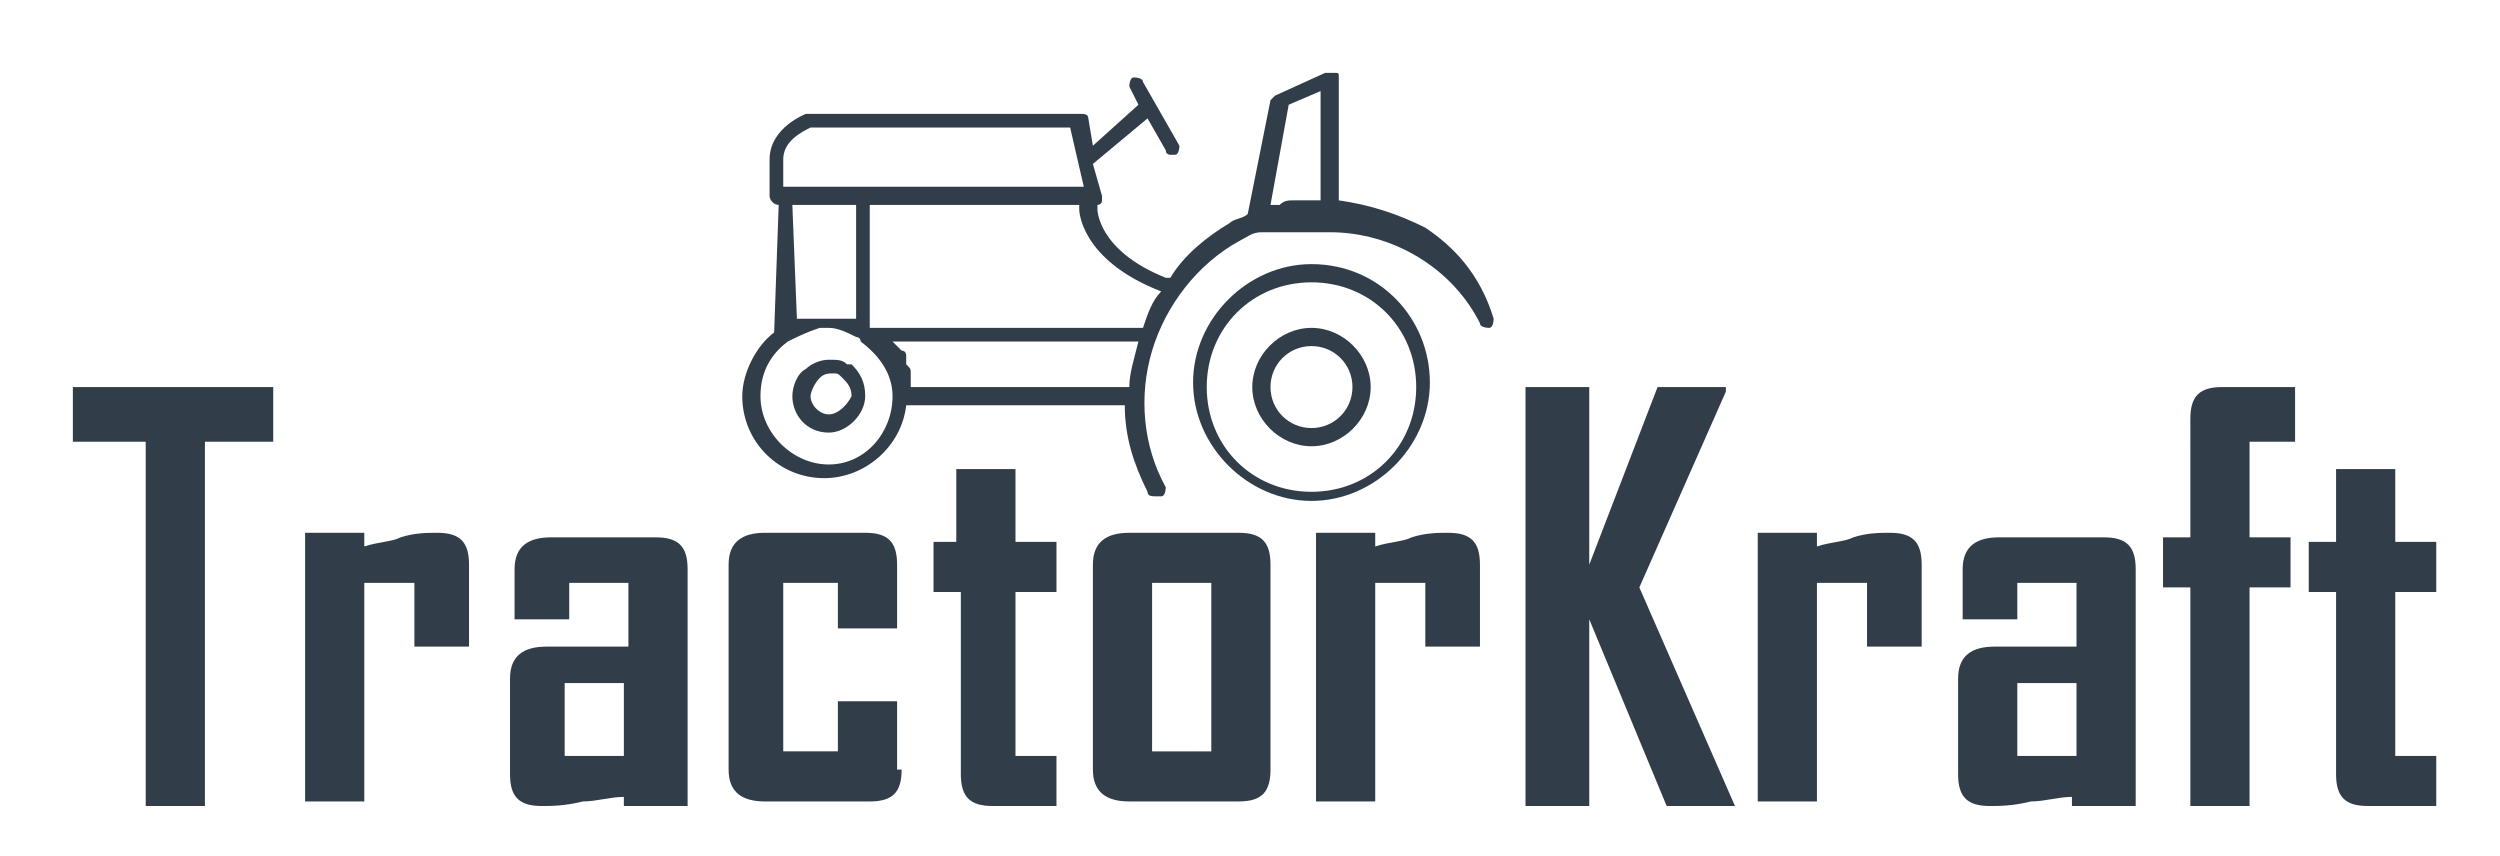 <svg version="1.1" id="Layer_1" xmlns="http://www.w3.org/2000/svg" xmlns:xlink="http://www.w3.org/1999/xlink" x="0px" y="0px"
     viewBox="0 0 54.9 18.8" enable-background="new 0 0 54.9 18.8" xml:space="preserve">
<g>
	<path fill="#313E49" d="M6,9.7H4.5v8H3.2v-8H1.6V8.5H6V9.7z"/>
    <path fill="#313E49" d="M10.4,14.2H9.1v-1.4l-1.1,0v4.8H6.7v-5.9H8V12c0.3-0.1,0.6-0.1,0.8-0.2c0.3-0.1,0.6-0.1,0.8-0.1
		c0.5,0,0.7,0.2,0.7,0.7V14.2z"/>
    <path fill="#313E49" d="M15,17.7h-1.3v-0.2c-0.3,0-0.6,0.1-0.9,0.1c-0.4,0.1-0.7,0.1-0.9,0.1c-0.5,0-0.7-0.2-0.7-0.7v-2.1
		c0-0.5,0.3-0.7,0.8-0.7h1.8v-1.4h-1.3v0.8h-1.2v-1.1c0-0.5,0.3-0.7,0.8-0.7h2.3c0.5,0,0.7,0.2,0.7,0.7V17.7z M13.7,16.6V15h-1.3
		v1.6L13.7,16.6z"/>
    <path fill="#313E49" d="M19.8,16.9c0,0.5-0.2,0.7-0.7,0.7h-2.3c-0.5,0-0.8-0.2-0.8-0.7v-4.5c0-0.5,0.3-0.7,0.8-0.7H19
		c0.5,0,0.7,0.2,0.7,0.7v1.4h-1.3v-1h-1.2v3.7h1.2v-1.1h1.3V16.9z"/>
    <path fill="#313E49" d="M23.3,17.7h-1.5c-0.5,0-0.7-0.2-0.7-0.7v-4h-0.6v-1.1H21v-1.6h1.3v1.6h0.9v1.1h-0.9v3.6h0.9V17.7z"/>
    <path fill="#313E49" d="M27.9,16.9c0,0.5-0.2,0.7-0.7,0.7h-2.4c-0.5,0-0.8-0.2-0.8-0.7v-4.5c0-0.5,0.3-0.7,0.8-0.7h2.4
		c0.5,0,0.7,0.2,0.7,0.7V16.9z M26.6,16.5v-3.7h-1.3v3.7H26.6z"/>
    <path fill="#313E49" d="M32.6,14.2h-1.3v-1.4l-1.1,0v4.8h-1.3v-5.9h1.3V12c0.3-0.1,0.6-0.1,0.8-0.2c0.3-0.1,0.6-0.1,0.8-0.1
		c0.5,0,0.7,0.2,0.7,0.7V14.2z"/>
    <path fill="#313E49" d="M38.1,17.7h-1.5l-1.7-4.1v4.1h-1.4V8.5h1.4v3.9l1.5-3.9h1.5v0.1L36,12.9L38.1,17.7z"/>
    <path fill="#313E49" d="M42.3,14.2h-1.3v-1.4l-1.1,0v4.8h-1.3v-5.9h1.3V12c0.3-0.1,0.6-0.1,0.8-0.2c0.3-0.1,0.6-0.1,0.8-0.1
		c0.5,0,0.7,0.2,0.7,0.7V14.2z"/>
    <path fill="#313E49" d="M46.8,17.7h-1.3v-0.2c-0.3,0-0.6,0.1-0.9,0.1c-0.4,0.1-0.7,0.1-0.9,0.1c-0.5,0-0.7-0.2-0.7-0.7v-2.1
		c0-0.5,0.3-0.7,0.8-0.7h1.8v-1.4h-1.3v0.8h-1.2v-1.1c0-0.5,0.3-0.7,0.8-0.7h2.3c0.5,0,0.7,0.2,0.7,0.7V17.7z M45.6,16.6V15h-1.3
		v1.6L45.6,16.6z"/>
    <path fill="#313E49" d="M50.4,9.7h-1v2.1h0.9v1.1h-0.9v4.8h-1.3v-4.8h-0.6v-1.1h0.6V9.2c0-0.5,0.2-0.7,0.7-0.7h1.6V9.7z"/>
    <path fill="#313E49" d="M53.5,17.7H52c-0.5,0-0.7-0.2-0.7-0.7v-4h-0.6v-1.1h0.6v-1.6h1.3v1.6h0.9v1.1h-0.9v3.6h0.9V17.7z"/>
</g>
    <g>
	<g>
		<path fill="#313E49" d="M27.5,8.5c0,0.7,0.6,1.3,1.3,1.3c0.7,0,1.3-0.6,1.3-1.3c0-0.7-0.6-1.3-1.3-1.3C28.1,7.2,27.5,7.8,27.5,8.5
			z M27.9,8.5c0-0.5,0.4-0.9,0.9-0.9c0.5,0,0.9,0.4,0.9,0.9s-0.4,0.9-0.9,0.9S27.9,9,27.9,8.5z"/>
        <path fill="#313E49" d="M28.8,5.8c-1.4,0-2.6,1.2-2.6,2.6s1.2,2.6,2.6,2.6c1.4,0,2.6-1.2,2.6-2.6S30.3,5.8,28.8,5.8L28.8,5.8z
			 M28.8,10.8c-1.3,0-2.3-1-2.3-2.3c0-1.3,1-2.3,2.3-2.3s2.3,1,2.3,2.3C31.1,9.8,30.1,10.8,28.8,10.8L28.8,10.8z"/>
        <path fill="#313E49" d="M17,7.3c-0.4,0.3-0.7,0.9-0.7,1.4c0,1,0.8,1.8,1.8,1.8c0.9,0,1.7-0.7,1.8-1.6h4.7c0,0,0.1,0,0.1,0
			c0,0.7,0.2,1.3,0.5,1.9c0,0.1,0.1,0.1,0.2,0.1c0,0,0.1,0,0.1,0c0.1,0,0.1-0.2,0.1-0.2c-0.5-0.9-0.6-2-0.3-3s1-1.9,1.9-2.4
			c0.2-0.1,0.3-0.2,0.5-0.2c0,0,0,0,0,0c0,0,0,0,0,0c0,0,0,0,0.1,0c0,0,0,0,0,0c0,0,0,0,0,0c0,0,0,0,0.1,0c0,0,0,0,0,0
			c0,0,0,0,0.1,0c0,0,0,0,0,0c0,0,0,0,0.1,0c0,0,0,0,0,0c0,0,0,0,0.1,0c0,0,0,0,0,0c0,0,0,0,0.1,0c0,0,0,0,0,0c0,0,0,0,0.1,0
			c0,0,0,0,0,0c0,0,0,0,0.1,0c0,0,0,0,0,0c0,0,0,0,0.1,0c0,0,0,0,0,0c0,0,0,0,0.1,0c0,0,0,0,0,0c0,0,0,0,0.1,0c0,0,0,0,0,0
			c0.1,0,0.2,0,0.2,0c0,0,0,0,0,0c0,0,0,0,0.1,0c0,0,0,0,0,0c0,0,0.1,0,0.1,0h0c1.4,0,2.7,0.8,3.3,2c0,0.1,0.2,0.1,0.2,0.1
			c0.1,0,0.1-0.2,0.1-0.2C32.5,6,31.9,5.4,31.3,5c-0.6-0.3-1.2-0.5-1.9-0.6V1.7c0-0.1,0-0.1-0.1-0.1c-0.1,0-0.1,0-0.2,0L28,2.1
			c0,0-0.1,0.1-0.1,0.1l-0.5,2.5c-0.1,0.1-0.3,0.1-0.4,0.2c-0.5,0.3-1,0.7-1.3,1.2c0,0,0,0-0.1,0c-1.5-0.6-1.5-1.5-1.5-1.5
			c0,0,0-0.1,0-0.1c0,0,0.1,0,0.1-0.1c0,0,0-0.1,0-0.1L24,3.6l1.2-1l0.4,0.7c0,0.1,0.1,0.1,0.1,0.1c0,0,0.1,0,0.1,0
			c0.1,0,0.1-0.2,0.1-0.2l-0.8-1.4c0-0.1-0.2-0.1-0.2-0.1c-0.1,0-0.1,0.2-0.1,0.2l0.2,0.4L24,3.2l-0.1-0.6c0-0.1-0.1-0.1-0.2-0.1
			h-5.9c0,0,0,0-0.1,0c0,0-0.8,0.3-0.8,1v0.8c0,0.1,0.1,0.2,0.2,0.2L17,7.3L17,7.3z M29,4.4C29,4.4,29,4.4,29,4.4
			c-0.1,0-0.2,0-0.3,0c0,0,0,0,0,0c-0.1,0-0.2,0-0.3,0c0,0,0,0,0,0c-0.1,0-0.2,0-0.3,0.1c0,0,0,0,0,0c0,0-0.1,0-0.1,0c0,0,0,0,0,0
			c0,0-0.1,0-0.1,0c0,0,0,0,0,0l0.4-2.2L29,2L29,4.4z M17.5,7C17.4,7,17.4,7,17.5,7C17.4,7.1,17.4,7.1,17.5,7l-0.1-2.5h1.4l0,0.8v0
			V7c0,0,0,0,0,0c0,0,0,0,0,0c0,0-0.1,0-0.1,0c0,0,0,0,0,0c0,0-0.1,0-0.1,0c0,0,0,0,0,0c0,0-0.1,0-0.1,0c0,0,0,0,0,0
			c0,0-0.1,0-0.1,0c0,0,0,0,0,0c0,0-0.1,0-0.1,0c0,0-0.1,0-0.1,0c0,0,0,0,0,0c0,0-0.1,0-0.1,0c0,0,0,0,0,0c0,0-0.1,0-0.1,0
			c0,0,0,0,0,0c0,0,0,0-0.1,0c0,0,0,0,0,0c0,0-0.1,0-0.1,0c0,0,0,0,0,0c0,0,0,0-0.1,0C17.6,7,17.6,7,17.5,7C17.5,7,17.5,7,17.5,7
			C17.5,7,17.5,7,17.5,7L17.5,7z M23.8,4.1l-6.6,0V3.5c0-0.4,0.4-0.6,0.6-0.7h5.7L23.8,4.1z M25.5,6.4c-0.2,0.2-0.3,0.5-0.4,0.8
			c0,0-0.1,0-0.1,0h-5.9c0,0,0,0,0,0V4.5h4.6c0,0,0,0.1,0,0.1C23.7,4.6,23.7,5.7,25.5,6.4L25.5,6.4z M24.8,8.5
			C24.8,8.5,24.7,8.5,24.8,8.5l-4.8,0c0,0,0,0,0,0c0,0,0,0,0,0c0,0,0-0.1,0-0.1c0,0,0,0,0,0c0,0,0-0.1,0-0.1c0,0,0,0,0,0
			c0,0,0-0.1,0-0.1c0,0,0,0,0,0c0-0.1,0-0.1-0.1-0.2c0,0,0,0,0,0c0,0,0-0.1,0-0.1c0,0,0,0,0,0c0,0,0-0.1,0-0.1c0,0,0,0,0,0
			c0,0,0-0.1-0.1-0.1c0,0,0,0,0,0c0,0,0,0-0.1-0.1c0,0,0,0,0,0c0,0,0,0-0.1-0.1H25c0,0,0,0,0,0C24.9,7.9,24.8,8.2,24.8,8.5L24.8,8.5
			z M18.2,10.2c-0.8,0-1.5-0.7-1.5-1.5c0-0.5,0.2-0.9,0.6-1.2c0.2-0.1,0.4-0.2,0.7-0.3c0.1,0,0.1,0,0.2,0c0.2,0,0.4,0.1,0.6,0.2
			c0,0,0,0,0,0c0,0,0.1,0,0.1,0.1c0.4,0.3,0.7,0.7,0.7,1.2C19.6,9.5,19,10.2,18.2,10.2L18.2,10.2z"/>
        <path fill="#313E49" d="M17.7,8.1c-0.2,0.1-0.3,0.4-0.3,0.6c0,0.4,0.3,0.8,0.8,0.8c0.4,0,0.8-0.4,0.8-0.8c0-0.3-0.1-0.5-0.3-0.7
			c0,0,0,0-0.1,0c-0.1-0.1-0.2-0.1-0.4-0.1C18,7.9,17.8,8,17.7,8.1L17.7,8.1z M18.2,9.1c-0.2,0-0.4-0.2-0.4-0.4
			c0-0.1,0.1-0.3,0.2-0.4c0.1-0.1,0.2-0.1,0.3-0.1c0.1,0,0.1,0,0.2,0.1c0,0,0,0,0,0c0.1,0.1,0.2,0.2,0.2,0.4
			C18.6,8.9,18.4,9.1,18.2,9.1L18.2,9.1z"/>
	</g>
</g>
</svg>
